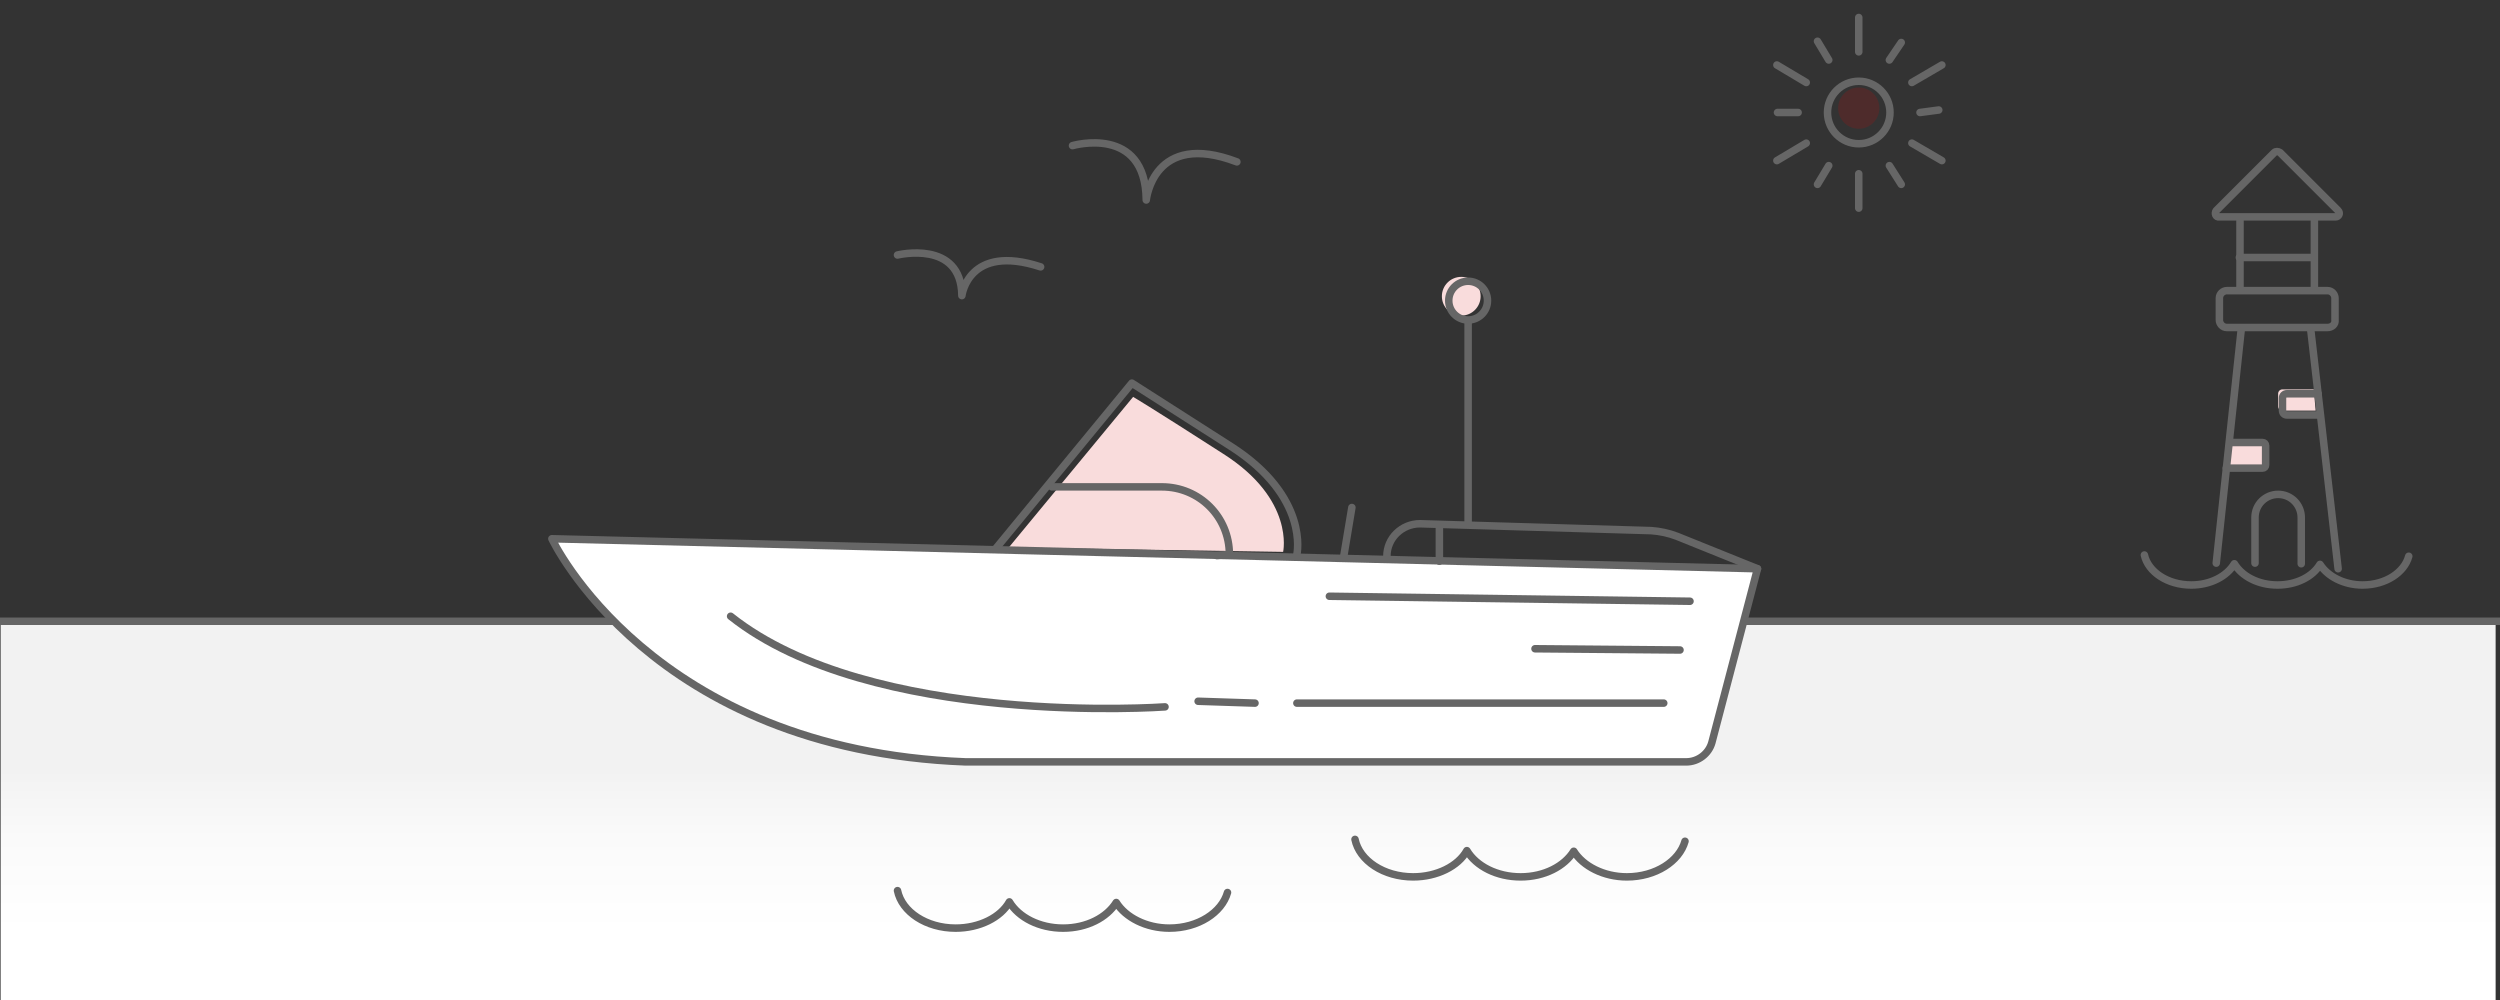 <?xml version="1.0" encoding="utf-8"?>
<!-- Generator: Adobe Illustrator 25.4.1, SVG Export Plug-In . SVG Version: 6.00 Build 0)  -->
<!DOCTYPE svg PUBLIC "-//W3C//DTD SVG 1.1//EN" "http://www.w3.org/Graphics/SVG/1.1/DTD/svg11.dtd">
<svg version="1.1" id="Layer_1" xmlns:x="http://ns.adobe.com/Extensibility/1.0/" xmlns:i="http://ns.adobe.com/AdobeIllustrator/10.0/" xmlns:graph="http://ns.adobe.com/Graphs/1.0/"
	 xmlns="http://www.w3.org/2000/svg" xmlns:xlink="http://www.w3.org/1999/xlink" x="0px" y="0px" viewBox="0 0 400 160"
	 style="enable-background:new 0 0 400 160;" xml:space="preserve">
<rect x="0" y="0" width="400" height="160" fill="#333333" stroke="none"/>
<style type="text/css">
	.st0{fill:url(#SVGID_1_);}
	.st1{fill:none;stroke:#666666;stroke-linecap:round;stroke-linejoin:round;stroke-miterlimit:10;}
	.st2{opacity:0.16;}
	.st3{fill:#E00000;}
	.st4{fill:#E8E8E8;}
	.st5{opacity:0.16;fill:#E00000;}
	.st6{fill:#FFFFFF;stroke:#666666;stroke-linecap:round;stroke-linejoin:round;stroke-miterlimit:10;}
	.st7{opacity:0.25;fill:#ADADAD;}
	.st8{fill:none;stroke:#666666;stroke-width:1.2;stroke-linecap:round;stroke-linejoin:round;stroke-miterlimit:10;}
	.st9{fill:url(#SVGID_00000180368893037606460270000010357909798244727946_);}
	.st10{fill:#474747;}
	.st11{fill:#ADADAD;}
	.st12{fill:none;stroke:#ADADAD;stroke-width:1.097;stroke-linecap:round;stroke-linejoin:round;}
	.st13{fill:none;stroke:#ADADAD;stroke-width:1.097;stroke-linecap:round;stroke-linejoin:round;stroke-dasharray:0.617,2.058;}
	.st14{fill:#8E8E8E;}
	.st15{fill:#DDDDDD;}
	.st16{fill:#F48282;}
	.st17{fill:#FFCFCF;}
	.st18{fill:url(#SVGID_00000030479521199937879800000006927153339165952419_);}
	.st19{fill:#FFFFFF;stroke:#666666;stroke-width:1.124;stroke-linecap:round;stroke-linejoin:round;stroke-miterlimit:10;}
	.st20{fill:url(#SVGID_00000078734337746019281250000003335159766863420048_);}
	.st21{fill:#FFFFFF;}
	.st22{fill:#FFFFFF;stroke:#666666;stroke-width:1.2;stroke-linecap:round;stroke-linejoin:round;stroke-miterlimit:10;}
	.st23{fill:url(#SVGID_00000067230474665483342940000007183903682879945380_);}
	.st24{fill:url(#SVGID_00000083767308350957026060000014321795718351882886_);}
	.st25{fill:url(#SVGID_00000071554552816789968360000007081638839470903429_);}
	.st26{fill:url(#SVGID_00000046305440607990096000000004031759561330927291_);}
	.st27{fill:#FFFFFF;stroke:#666666;stroke-width:1.319;stroke-linecap:round;stroke-linejoin:round;stroke-miterlimit:10;}
	.st28{fill:url(#SVGID_00000025435212792201308380000012271747310718919810_);}
	.st29{fill:url(#SVGID_00000183952435564856654100000001675804189116249508_);}
	.st30{fill:url(#SVGID_00000046315259202648321640000014839249301144213125_);}
	.st31{fill:url(#SVGID_00000158026168156609845810000016306010351560906389_);}
	.st32{fill:url(#SVGID_00000012444009969586593720000014006381687163046582_);}
	.st33{fill:url(#SVGID_00000096030226700672285190000014092099654731151259_);}
	.st34{fill:url(#SVGID_00000062894803679077163870000011644788079121781391_);}
	.st35{opacity:0.16;fill:#E00000;enable-background:new    ;}
	.st36{fill:url(#SVGID_00000110431708073753014270000016603266852626761653_);}
	.st37{fill:#F9DCDC;}
	.st38{fill:none;stroke:#666666;stroke-width:1.124;stroke-linecap:round;stroke-linejoin:round;stroke-miterlimit:10;}
	.st39{opacity:0.25;fill:#ADADAD;enable-background:new    ;}
	
		.st40{fill-rule:evenodd;clip-rule:evenodd;fill:none;stroke:#666666;stroke-width:1.2;stroke-linecap:round;stroke-linejoin:round;stroke-miterlimit:10;}
	.st41{fill:none;stroke:#FFCFCF;stroke-width:1.2;stroke-miterlimit:10;}
	.st42{fill:url(#SVGID_00000129928025630310034380000010187293404274198921_);}
	.st43{fill:none;stroke:#666666;stroke-width:1.319;stroke-linecap:round;stroke-linejoin:round;stroke-miterlimit:10;}
	.st44{opacity:0.27;fill:#C4C2C2;enable-background:new    ;}
	.st45{fill:#FCFCFC;stroke:#666666;stroke-width:1.2;stroke-linecap:round;stroke-linejoin:round;stroke-miterlimit:10;}
	.st46{fill:none;stroke:#666666;stroke-width:0.945;stroke-linecap:round;stroke-linejoin:round;stroke-miterlimit:10;}
	.st47{fill:none;}
	.st48{fill:#EDEDED;}
	.st49{fill:#666666;}
	.st50{fill:none;stroke:#E2E2E2;stroke-width:1.2;stroke-linecap:round;stroke-linejoin:round;stroke-miterlimit:10;}
	.st51{fill:url(#SVGID_00000029768494105610077130000015516708983442947973_);}
	.st52{fill:none;stroke:#ADADAD;stroke-width:1.097;stroke-linecap:round;stroke-linejoin:round;}
	.st53{fill:none;stroke:#ADADAD;stroke-width:1.097;stroke-linecap:round;stroke-linejoin:round;stroke-dasharray:0.617,2.058;}
	.st54{fill:url(#SVGID_00000116927462043599064570000008732563748781487771_);}
	.st55{fill:url(#SVGID_00000158008583871487447350000004335714464232367515_);}
	.st56{fill:#D6D6D6;}
	.st57{fill:none;stroke:#787878;stroke-width:1.2;stroke-linecap:round;stroke-linejoin:round;stroke-miterlimit:10;}
	.st58{enable-background:new    ;}
	.st59{fill:#E2E2E2;}
	.st60{fill:url(#SVGID_00000054944351524478633330000008120034436221485753_);}
	.st61{fill:url(#SVGID_00000061460845364543198200000004326188969531286154_);}
	.st62{fill:#FFFFFF;stroke:#C9C9C9;stroke-width:2.085;stroke-linecap:round;stroke-linejoin:round;stroke-miterlimit:10;}
	.st63{fill:none;stroke:#C9C9C9;stroke-width:1.053;stroke-linecap:round;stroke-linejoin:round;stroke-miterlimit:10;}
	.st64{fill:none;stroke:#C9C9C9;stroke-width:2.625;stroke-linecap:round;stroke-linejoin:round;stroke-miterlimit:10;}
	.st65{fill:url(#SVGID_00000081639838061434230690000014536577889442390179_);}
	.st66{fill:none;stroke:#666666;stroke-width:1.066;stroke-linecap:round;stroke-linejoin:round;stroke-miterlimit:10;}
	.st67{fill:#FFFFFF;stroke:#666666;stroke-width:1.066;stroke-linecap:round;stroke-linejoin:round;stroke-miterlimit:10;}
	.st68{opacity:0.35;fill:url(#SVGID_00000030461307068731981320000001847225385304740793_);}
	.st69{fill:url(#SVGID_00000098218104392804990980000013880113842594740635_);}
	.st70{opacity:0.35;fill:url(#SVGID_00000178926160042655011350000011799504717505717161_);}
	.st71{opacity:0.25;}
	.st72{fill:#BFBFBF;}
	.st73{fill:url(#SVGID_00000068665211509093463450000013963226715227493815_);}
	.st74{opacity:0.35;fill:url(#SVGID_00000101090367319540934540000008315953345132399014_);}
	.st75{fill:url(#SVGID_00000083067630008026104720000015010635406748137355_);}
	.st76{fill:url(#SVGID_00000103948150970522297220000000456256703760398517_);}
	.st77{fill:none;stroke:#787878;stroke-linecap:round;stroke-linejoin:round;stroke-miterlimit:10;}
	.st78{fill:none;stroke:#D3D3D3;stroke-width:3.211;stroke-linecap:round;stroke-linejoin:round;stroke-miterlimit:10;}
	.st79{fill:#FFFFFF;stroke:#666666;stroke-width:0.988;stroke-linecap:round;stroke-linejoin:round;stroke-miterlimit:10;}
	.st80{fill:none;stroke:#666666;stroke-width:0.988;stroke-linecap:round;stroke-linejoin:round;stroke-miterlimit:10;}
	.st81{fill:none;stroke:#787878;stroke-width:0.988;stroke-linecap:round;stroke-linejoin:round;stroke-miterlimit:10;}
	.st82{fill:#F9F9F9;stroke:#CCCCCC;stroke-width:3.312;stroke-miterlimit:10;}
	.st83{fill:#FFFFFF;stroke:#666666;stroke-width:0.688;stroke-linecap:round;stroke-linejoin:round;stroke-miterlimit:10;}
	.st84{fill:none;stroke:#666666;stroke-width:0.688;stroke-linecap:round;stroke-linejoin:round;stroke-miterlimit:10;}
	.st85{fill:none;stroke:#787878;stroke-width:0.688;stroke-linecap:round;stroke-linejoin:round;stroke-miterlimit:10;}
	.st86{fill:none;stroke:#D3D3D3;stroke-width:3.947;stroke-linecap:round;stroke-linejoin:round;stroke-miterlimit:10;}
	.st87{fill:url(#SVGID_00000119106388775519857540000009813463961025498247_);}
	.st88{fill:#FFFFFF;stroke:#666666;stroke-width:0.679;stroke-linecap:round;stroke-linejoin:round;stroke-miterlimit:10;}
	.st89{fill:none;stroke:#666666;stroke-width:0.679;stroke-linecap:round;stroke-linejoin:round;stroke-miterlimit:10;}
	.st90{fill:none;stroke:#787878;stroke-width:0.679;stroke-linecap:round;stroke-linejoin:round;stroke-miterlimit:10;}
	.st91{fill:url(#SVGID_00000017477946745806308360000014149913698695463559_);}
	.st92{opacity:0.35;fill:url(#SVGID_00000171000955204911077330000012409164560481785993_);}
	.st93{fill:none;stroke:#666666;stroke-width:0.905;stroke-linecap:round;stroke-linejoin:round;stroke-miterlimit:10;}
	.st94{fill:#FFFFFF;stroke:#666666;stroke-width:0.905;stroke-linecap:round;stroke-linejoin:round;stroke-miterlimit:10;}
</style>
<linearGradient id="SVGID_1_" gradientUnits="userSpaceOnUse" x1="199.7" y1="-13.171" x2="199.7" y2="62.435" gradientTransform="matrix(1 0 0 -1 0 162)">
	<stop  offset="0.345" style="stop-color:#FFFFFF"/>
	<stop  offset="0.545" style="stop-color:#FAFAFA"/>
	<stop  offset="0.688" style="stop-color:#F2F2F2"/>
</linearGradient>
<rect x="0.1" y="99.2" class="st0" width="399.2" height="119.7"/>
<line class="st8" x1="-0.4" y1="99.4" x2="400.4" y2="99.4"/>
<path class="st8" d="M143.6,142.5c0.7,3.4,4.6,6,9.3,6c3.8,0,7.2-1.7,8.6-4.2l0,0c1.5,2.5,4.8,4.2,8.6,4.2c3.8,0,7-1.7,8.5-4.1l0,0
	c1.5,2.4,4.8,4.1,8.5,4.1c4.6,0,8.4-2.5,9.3-5.7"/>
<path class="st8" d="M216.8,134.3c0.7,3.4,4.6,6,9.3,6c3.8,0,7.2-1.7,8.6-4.2l0,0c1.5,2.5,4.8,4.2,8.6,4.2c3.8,0,7-1.7,8.5-4.1l0,0
	c1.5,2.4,4.8,4.1,8.5,4.1c4.6,0,8.4-2.5,9.3-5.7"/>
<path class="st8" d="M343.1,88.8c0.6,2.7,3.7,4.8,7.5,4.8c3.1,0,5.7-1.4,6.9-3.4l0,0c1.2,2,3.8,3.4,6.9,3.4c3,0,5.6-1.3,6.8-3.3l0,0
	c1.2,1.9,3.8,3.3,6.8,3.3c3.7,0,6.7-2,7.4-4.6"/>
<path class="st37" d="M370.5,65.7h-5.3c-0.4,0-0.7-0.3-0.7-0.7v-2c0-0.4,0.3-0.7,0.7-0.7h5"/>
<path class="st37" d="M356.8,70.8h5.2c0.3,0,0.5,0.2,0.5,0.5v3.1c0,0.3-0.2,0.5-0.5,0.5h-5.8"/>
<path class="st8" d="M354.6,33.7l9.3-9.3c0.2-0.2,0.6-0.2,0.9,0l9.3,9.3c0.4,0.4,0.1,1-0.4,1h-18.6
	C354.5,34.8,354.3,34.1,354.6,33.7z"/>
<g>
	<line class="st8" x1="358.4" y1="34.9" x2="358.4" y2="46.3"/>
	<line class="st8" x1="370.3" y1="35.2" x2="370.3" y2="46.4"/>
</g>
<path class="st8" d="M372.4,52.4h-16.1c-0.7,0-1.2-0.6-1.2-1.2v-3.5c0-0.7,0.6-1.2,1.2-1.2h16.1c0.7,0,1.2,0.6,1.2,1.2v3.5
	C373.7,51.9,373.1,52.4,372.4,52.4z"/>
<g>
	<line class="st8" x1="358.6" y1="52.7" x2="354.6" y2="90.1"/>
	<line class="st8" x1="369.7" y1="52.6" x2="374.1" y2="91"/>
</g>
<line class="st8" x1="358.3" y1="41.2" x2="370.2" y2="41.2"/>
<path class="st8" d="M360.8,90.1v-7.3c0-2.1,1.7-3.7,3.7-3.7h0c2.1,0,3.7,1.7,3.7,3.7v7.4"/>
<path class="st8" d="M371.2,66.4h-5.3c-0.4,0-0.7-0.3-0.7-0.7v-2c0-0.4,0.3-0.7,0.7-0.7h5"/>
<path class="st8" d="M356.8,70.8h5.2c0.3,0,0.5,0.2,0.5,0.5v3.1c0,0.3-0.2,0.5-0.5,0.5h-5.8"/>
<g>
	<circle class="st8" cx="297.4" cy="18" r="5"/>
	<line class="st8" x1="297.4" y1="2.8" x2="297.4" y2="8.3"/>
	<line class="st8" x1="290.8" y1="6.6" x2="292.6" y2="9.6"/>
	<line class="st8" x1="284.3" y1="10.4" x2="289" y2="13.2"/>
	<line class="st8" x1="284.4" y1="18" x2="287.7" y2="18"/>
	<line class="st8" x1="284.3" y1="25.7" x2="289" y2="22.9"/>
	<line class="st8" x1="290.8" y1="29.5" x2="292.6" y2="26.5"/>
	<line class="st8" x1="297.4" y1="33.3" x2="297.4" y2="27.8"/>
	<line class="st8" x1="304.2" y1="29.5" x2="302.3" y2="26.5"/>
	<line class="st8" x1="310.7" y1="25.7" x2="305.9" y2="22.9"/>
	<line class="st8" x1="310.2" y1="17.6" x2="307.2" y2="18"/>
	<line class="st8" x1="310.7" y1="10.4" x2="305.9" y2="13.2"/>
	<line class="st8" x1="304.2" y1="6.8" x2="302.3" y2="9.6"/>
</g>
<circle class="st35" cx="297.4" cy="17.3" r="3.3"/>
<path class="st8" d="M171.6,23.3c0,0,11.7-3.4,11.8,8.7c0,0,1.1-11.2,14.5-6.1"/>
<path class="st8" d="M143.6,40.8c0,0,10.2-2.5,10.3,6.5c0,0,1-8.4,12.6-4.6"/>
<circle class="st37" cx="233.8" cy="47.4" r="3.1"/>
<path class="st37" d="M205.3,88.3c0,0,1.9-8.4-9.6-15.7c-11.5-7.4-14.4-9.1-14.4-9.1l-19.9,24.1L205.3,88.3z"/>
<path class="st22" d="M281.2,91L88.3,86.2c0,0,15.8,33.8,66.2,35.7h115.3c1.9,0,3.6-1.3,4.1-3.1L281.2,91z"/>
<path class="st8" d="M281.2,91l-12.9-5.2c-1.3-0.5-2.7-0.8-4.1-0.9l-37-1.1c-2.9,0-5.3,2.3-5.3,5.2c0,0.1,0,0.2,0,0.2"/>
<path class="st8" d="M207.5,88.7c0,0,2.1-9.2-10.6-17.3c-12.7-8.1-15.8-10.1-15.8-10.1l-21.8,26.5"/>
<path class="st8" d="M194.7,88.9l2-0.2c0-6-4.8-10.8-10.8-10.8h-17.6"/>
<line class="st8" x1="215" y1="89" x2="216.3" y2="81.2"/>
<line class="st8" x1="230.3" y1="89.8" x2="230.3" y2="84"/>
<line class="st8" x1="234.9" y1="83.5" x2="234.9" y2="51.7"/>
<circle class="st8" cx="234.9" cy="48.1" r="3.1"/>
<line class="st8" x1="270.4" y1="96.2" x2="212.7" y2="95.4"/>
<line class="st8" x1="268.8" y1="104" x2="245.6" y2="103.8"/>
<line class="st8" x1="266.2" y1="112.5" x2="207.5" y2="112.5"/>
<line class="st8" x1="200.8" y1="112.5" x2="191.7" y2="112.2"/>
<path class="st8" d="M186.4,113.1c0,0-47,3.4-69.5-14.5"/>
</svg>
